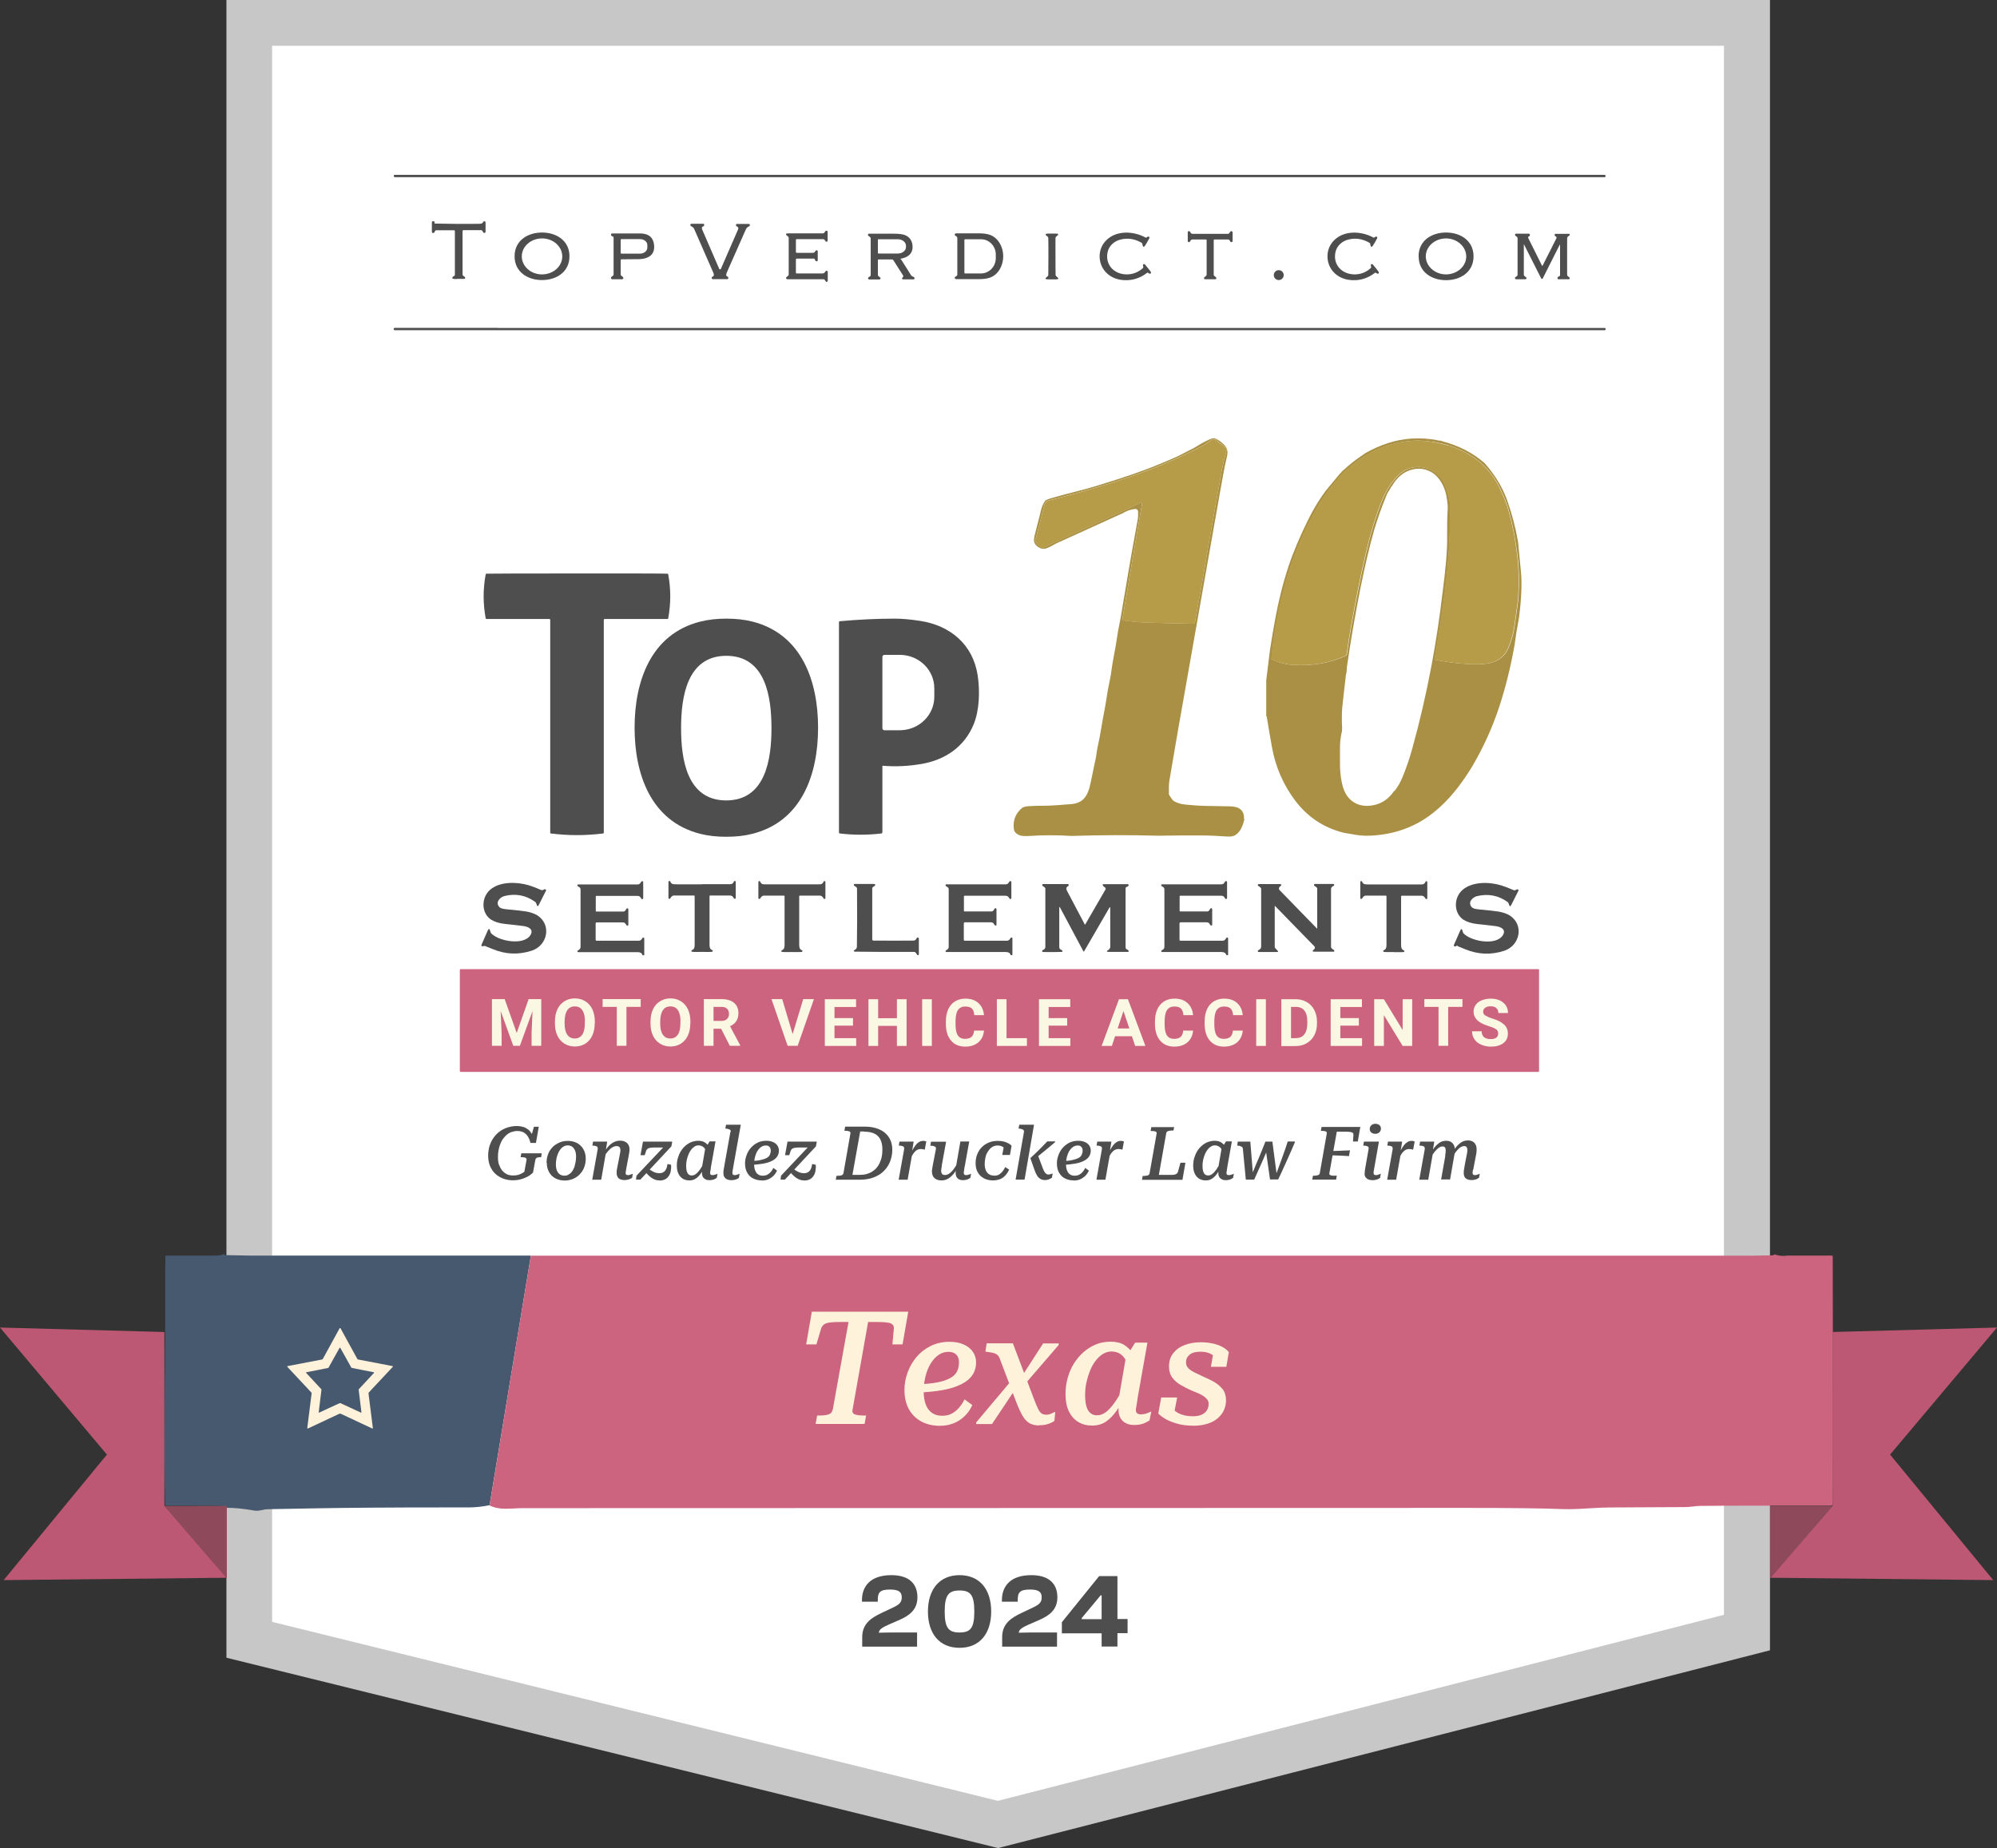 <?xml version="1.0" encoding="UTF-8"?>
<svg id="Group_120" xmlns="http://www.w3.org/2000/svg" width="169.24" height="156.66" version="1.1" viewBox="0 0 169.24 156.66">
  <rect x="0" y="0" width="169.24" height="156.66" fill="#333333" stroke="none"/>
  <!-- Generator: Adobe Illustrator 29.6.1, SVG Export Plug-In . SVG Version: 2.1.1 Build 9)  -->
  <polygon points="21.12 1.94 148.05 1.94 148.05 138.38 84.59 154.65 21.12 139 21.12 1.94" fill="#fff"/>
  <path d="M84.6,156.66l-.47-.12-64.94-16.02V0h130.81v139.89l-65.4,16.76ZM23.06,137.48l61.51,15.17,61.53-15.77V3.88H23.06v133.59Z" fill="#c7c7c7"/>
  <path d="M37.02,14.82h98.97s.08.04.08.08v.04s-.03.08-.07.08c0,0,0,0,0,0h-3.5s-94.4,0-94.4,0h-4.65s-.08-.04-.08-.08v-.05s.03-.07.07-.07h3.58Z" fill="#4f4e4e"/>
  <path d="M36.83,18.95c1.3.03,2.57.04,3.8.02.18,0,.28-.05.31-.14.01-.04.03-.06.07-.07.04-.01.08,0,.11.02.02.02.03.06.03.1,0,.32,0,.58,0,.77,0,.04-.02.07-.05.08-.03.02-.06.02-.1,0-.04-.01-.06-.05-.09-.1-.01-.03-.03-.06-.05-.08-.02-.03-.05-.04-.08-.04h-1.52s-.06.03-.06.06c0,.76,0,1.99,0,3.7,0,.06.05.12.16.18.03.02.05.05.06.08,0,.02,0,.03,0,.05-.01.04-.04.05-.08.06h-.58c-.14.03-.27.01-.39-.02-.03-.01-.05-.04-.04-.08,0,0,0,0,0,0,.03-.07.07-.11.13-.13.06-.02.09-.07.09-.13v-3.7s-.02-.06-.06-.06h-1.54s-.07.02-.08.06l-.04.09s-.04.06-.07.07c-.04.02-.07.02-.11,0-.03-.02-.05-.05-.05-.09v-.8c0-.05.04-.1.1-.1,0,0,0,0,.01,0,.13.01.16.08.1.2Z" fill="#4f4e4e"/>
  <path d="M61.05,22.83s.01,0,.02,0c0,0,0,0,.01-.01.49-1.13.98-2.25,1.46-3.35.06-.14.03-.23-.1-.28-.04-.01-.06-.04-.06-.07-.02-.09,0-.13.07-.14.34,0,.67,0,1.01,0,.04,0,.07.02.08.05.01.03.02.06,0,.08,0,.04-.03.06-.07.08-.12.05-.2.13-.25.23-.55,1.23-1.09,2.46-1.63,3.69-.08.19-.06.3.07.34.04.01.06.04.06.08.01.09-.02.13-.08.13-.21,0-.41,0-.62,0-.21,0-.41,0-.62,0-.06,0-.09-.04-.08-.13,0-.04.03-.07.06-.08.13-.04.15-.16.07-.34-.54-1.23-1.08-2.47-1.62-3.7-.04-.1-.13-.18-.25-.23-.03-.01-.06-.04-.07-.08,0-.03,0-.06,0-.08.02-.03.05-.05.08-.05.34,0,.68,0,1.01,0,.07,0,.09.05.07.14,0,.04-.03.06-.06.07-.13.04-.16.13-.1.28.48,1.1.96,2.22,1.45,3.35,0,0,0,.01.01.01,0,0,.01,0,.02,0Z" fill="#4f4e4e"/>
  <path d="M67.45,21.98v1.15s.02.05.05.05c1.41,0,2.13,0,2.16,0,.13.01.22-.04.29-.16.03-.06.07-.08.14-.06.04.01.06.04.06.08v.75s-.02.08-.06.1c-.04.02-.08,0-.1-.03-.02-.03-.05-.08-.1-.14-.02-.03-.06-.05-.1-.05-.78,0-1.79,0-3.03,0-.05,0-.09-.01-.11-.03-.02-.01-.03-.03-.03-.06,0-.04,0-.07.04-.1l.13-.1s.05-.06.05-.11v-3.13s-.02-.07-.05-.09c-.05-.03-.07-.05-.07-.05-.18-.15-.15-.22.08-.22h2.95s.07-.01.09-.04l.13-.16s.03-.03.06-.02h.05s.06.03.06.07v.77s-.02.06-.05.08c-.01,0-.02,0-.03.01-.04,0-.07,0-.09-.04l-.11-.14s-.05-.04-.08-.04h-2.28s-.05.02-.05.05v1.05s.02.06.06.06h1.41s.07-.01.1-.04c.06-.05.08-.14.14-.17.02,0,.04-.01.07,0,.05,0,.07.04.07.09v.77s-.02.07-.07.07c-.08,0-.14-.05-.18-.17-.01-.04-.04-.06-.08-.06h-1.45s-.07.02-.07.06Z" fill="#4f4e4e"/>
  <path d="M102.55,19.82c.51,0,1.02,0,1.53,0,.05,0,.11-.05.16-.15.02-.03.03-.05.05-.06.05-.03.09-.02.14.02.02.02.03.04.03.06v.74s-.02.08-.06.09c-.02.01-.05,0-.08,0-.03-.01-.05-.03-.06-.06-.02-.04-.05-.08-.07-.11-.03-.03-.06-.05-.11-.05h-1.17s-.05.02-.05.05v2.94s.01.07.04.09l.15.12s.04.05.03.08c0,.06-.03.09-.08.09-.05,0-.2,0-.44,0s-.38,0-.44,0c-.05,0-.08-.03-.08-.09,0-.03,0-.06.03-.08l.15-.12s.04-.05.04-.09v-2.94s-.02-.05-.05-.05h-1.17s-.08.02-.11.05c-.03.03-.05.07-.07.11-.01.03-.04.04-.06.06-.03.01-.05.01-.08,0-.04-.02-.06-.05-.06-.09v-.74s0-.04.02-.06c.04-.05.09-.05.14-.02.02.01.03.03.05.06.05.1.11.14.16.15.51,0,1.02,0,1.53,0Z" fill="#4f4e4e"/>
  <path d="M45.94,19.71c1.22,0,2.33.7,2.32,2.02,0,1.33-1.11,2.01-2.33,2.01-1.22,0-2.33-.7-2.32-2.02,0-1.33,1.11-2.01,2.33-2.01ZM47.65,21.74c0-.84-.76-1.53-1.71-1.53-.95,0-1.72.68-1.72,1.52h0c0,.84.76,1.53,1.71,1.53.95,0,1.72-.68,1.72-1.52h0Z" fill="#4f4e4e"/>
  <path d="M97.3,23.12s-.05-.02-.08,0c-.58.45-1.22.66-1.93.63-.61-.03-1.11-.23-1.5-.6-.76-.72-.83-2.01-.03-2.79.86-.85,2.3-.78,3.31-.23.03.02.07.02.1,0l.08-.06s.06-.03.1-.01c.02,0,.03.02.05.04.02.03.02.07,0,.1-.16.3-.28.51-.36.62-.1.15-.17.13-.21-.04l-.02-.12s-.02-.05-.05-.07c-.55-.33-1.13-.43-1.73-.3-.59.12-1.08.55-1.18,1.16-.17,1.05.6,1.8,1.63,1.81.53,0,.99-.18,1.38-.54.03-.03.04-.06.03-.09l-.03-.14s0-.07.04-.09c.05-.03.1-.02.15.04.23.27.39.47.48.61.03.04.02.1-.02.13-.01,0-.03.02-.05.02-.05,0-.1-.02-.15-.06Z" fill="#4f4e4e"/>
  <path d="M116.61,23.12s-.05-.02-.08,0c-.58.45-1.22.66-1.93.63-.61-.03-1.11-.23-1.5-.6-.76-.72-.83-2.01-.03-2.79.86-.85,2.3-.78,3.31-.23.03.02.07.02.1,0l.08-.06s.06-.03.1-.01c.02,0,.03.02.05.04.02.03.02.07,0,.1-.16.3-.28.51-.36.62-.1.15-.17.13-.21-.04l-.02-.12s-.02-.05-.05-.07c-.55-.33-1.13-.43-1.73-.3-.59.12-1.08.55-1.18,1.16-.17,1.05.6,1.8,1.63,1.81.53,0,.99-.18,1.38-.54.03-.03.04-.06.03-.09l-.03-.14s0-.07.04-.09c.05-.03.1-.02.15.04.23.27.39.47.48.61.03.04.02.1-.02.13-.01,0-.03.02-.05.02-.05,0-.1-.02-.15-.06Z" fill="#4f4e4e"/>
  <path d="M120.22,21.73c0-1.33,1.1-2.02,2.33-2.02,1.22,0,2.33.69,2.33,2.02,0,1.33-1.11,2.02-2.33,2.02-1.22,0-2.33-.69-2.32-2.02ZM124.26,21.75c0-.84-.76-1.53-1.7-1.54h0c-.95,0-1.72.67-1.73,1.51,0,.84.76,1.53,1.7,1.54.95,0,1.72-.67,1.73-1.51Z" fill="#4f4e4e"/>
  <path d="M52.6,22.06v1.22s.02.07.05.09c.07.04.12.09.16.14.03.05.02.11-.02.14-.02.01-.04.02-.06.02h-.86s-.06-.01-.07-.04c-.03-.04-.03-.08-.01-.12.06-.12.21-.08.21-.28,0-1.33,0-2.36,0-3.1,0-.03-.02-.06-.04-.07l-.11-.05s-.06-.04-.06-.08c-.01-.09.01-.14.07-.14,1.42,0,2.24,0,2.47,0,.67.03,1.03.35,1.1.96.12,1.01-.73,1.26-1.54,1.22-.08,0-.48,0-1.22.01-.04,0-.06.02-.06.07ZM52.6,20.33v1.13s.03.04.05.04h1.59c.34,0,.62-.23.62-.51v-.22c0-.28-.28-.5-.62-.5,0,0,0,0,0,0h-1.59s-.05.03-.05.05c0,0,0,0,0,0Z" fill="#4f4e4e"/>
  <path d="M76.37,22c.25.4.54.84.85,1.35.02.02.05.05.1.07.05.03.09.05.13.07.03.02.05.05.06.08,0,.03,0,.06-.03.08-.02.02-.05.03-.08.03-.18,0-.47,0-.87,0-.05,0-.08-.04-.08-.08,0-.02,0-.04.02-.05l.07-.09s.03-.06,0-.1l-.84-1.32s-.06-.05-.1-.05h-1.16s-.04.02-.04.04h0v1.28s.01.07.04.09l.16.13s.04.06.02.09c-.02.04-.06.07-.11.07-.29,0-.57,0-.84,0-.04,0-.07-.02-.09-.05-.02-.03-.02-.06,0-.1.01-.03.04-.06.07-.07.1-.03.14-.08.14-.19,0-.66,0-1.68,0-3.08,0-.03-.01-.06-.04-.09-.03-.03-.07-.06-.1-.08-.04-.02-.07-.05-.08-.07-.02-.04-.02-.07,0-.11.01-.02.04-.04.07-.04.7,0,1.4,0,2.09,0,.45,0,.76.04.94.11.36.13.58.4.65.79.11.67-.27,1.09-.94,1.21-.05,0-.07.04-.04.08ZM74.4,20.31v1.15s.01.03.03.03h1.66c.38,0,.69-.24.69-.55h0v-.11c0-.3-.31-.55-.69-.55h-1.66s-.03,0-.03.03Z" fill="#4f4e4e"/>
  <path d="M85.02,21.73c0,.76-.41,1.58-1.17,1.82-.23.07-.51.11-.83.11-.65,0-1.31,0-1.96,0-.05,0-.09-.01-.12-.04-.02-.02-.03-.05-.03-.08,0-.04.02-.07.05-.08.12-.07.17-.08.17-.22,0-.03,0-.53,0-1.52,0-.99,0-1.5,0-1.52,0-.13-.05-.15-.17-.22-.03-.02-.05-.05-.05-.08,0-.03,0-.06.02-.08.02-.02.06-.04.12-.04.65,0,1.31,0,1.96,0,.32,0,.6.04.83.11.76.24,1.18,1.06,1.18,1.82ZM81.73,20.32v2.81s.02.05.04.05h1.36c.69,0,1.25-.57,1.26-1.28v-.33c0-.71-.56-1.29-1.25-1.29h-1.36s-.05.02-.05.04Z" fill="#4f4e4e"/>
  <path d="M89.14,19.8c.15,0,.27,0,.35,0,.23,0,.25.08.06.22,0,0-.02.02-.06.06-.03.03-.04.06-.04.1,0,.33-.01.85,0,1.56,0,.71,0,1.23.01,1.56,0,.04.01.07.04.1.03.03.05.05.06.06.19.14.17.21-.06.22-.08,0-.2,0-.35,0-.15,0-.27,0-.35,0-.23,0-.25-.08-.06-.22,0,0,.02-.02.06-.06.03-.03.04-.06.04-.1,0-.33.01-.85.01-1.56,0-.71,0-1.23-.01-1.56,0-.04-.01-.07-.04-.1-.03-.03-.05-.05-.06-.06-.19-.14-.17-.21.06-.22.08,0,.2,0,.35,0Z" fill="#4f4e4e"/>
  <path d="M132.98,19.8s.06.07.05.11c0,.03-.03.06-.06.08-.05.02-.09.05-.12.09-.02.03-.04.06-.04.1,0,1,0,2,0,3,0,0,0,.03,0,.07,0,.11.04.18.14.22.07.03.09.08.07.15,0,.03-.04.05-.07.05h-.9s-.06-.03-.06-.06c0,0,0,0,0,0,0-.1.05-.16.13-.18.05-.01.09-.06.09-.11v-2.52c0-.08-.02-.08-.05-.01l-1.42,2.82s-.05.04-.08.03c0,0,0,0,0,0-.04-.02-.08-.08-.11-.16l-1.39-2.75s-.02-.02-.02,0v2.57s.02.07.04.09c.04.03.08.07.13.1.05.03.06.07.05.11,0,.04-.04.07-.09.07-.27,0-.53.01-.79,0-.05,0-.08-.03-.09-.08,0-.04,0-.07.03-.09l.14-.1s.05-.06.05-.1v-3.11s-.01-.07-.04-.1c-.03-.03-.07-.06-.11-.08-.03-.02-.06-.04-.06-.08,0-.03,0-.05,0-.07.02-.03.04-.05.08-.05h1.1s.06.02.07.06c.02.09-.02.15-.09.18-.05.02-.07.06-.05.11,0,0,0,0,0,.01l1.17,2.35s.03.02.04.01c0,0,.01,0,.01-.01l1.17-2.32c.03-.06.02-.11-.04-.14-.09-.06-.13-.12-.11-.18.01-.03.04-.06.08-.06h1.15Z" fill="#4f4e4e"/>
  <circle cx="108.37" cy="23.32" r=".42" fill="#4f4e4e"/>
  <path d="M42.18,27.8h86.38s7.43,0,7.43,0c.04,0,.08.03.08.08v.05s-.02.06-.05.06c0,0,0,0,0,0h-3.76s-96.26,0-96.26,0h-2.56s-.08-.04-.08-.09c0-.01,0-.02,0-.03v-.03s.05-.05.08-.05h8.74Z" fill="#4f4e4e"/>
  <path d="M105.46,69.39c-.09.49-.31,1.12-.77,1.4-.15.09-.37.14-.67.12-.74-.04-1.35-.09-2.05-.09-1.28-.01-2.57,0-3.85.02-2.44-.07-4.88-.06-7.31.02-1.19-.08-2.37-.08-3.56,0-.43.03-.72,0-.88-.07-.28-.13-.43-.31-.45-.53-.09-.74.16-1.34.74-1.81.03,0,.06-.02.07-.03.14-.03.26-.08.41-.08.51-.03.95-.05,1.33-.04.27,0,.66-.01,1.16-.05.24-.02.63-.05,1.15-.09.49-.04.85-.2,1.1-.49.23-.26.4-.64.51-1.15.1-.43.2-.94.32-1.54.05-.25.15-.61.19-.92.05-.32.08-.56.11-.69.13-.59.24-1.16.33-1.71.06-.39.13-.77.2-1.13.09-.47.16-.85.2-1.12.09-.63.19-1.19.3-1.68.08-.37.14-.76.19-1.16.03-.23.1-.62.2-1.15.1-.52.18-.99.24-1.42.05-.33.11-.67.18-1.02.07-.32.13-.66.19-1.02.14-.84.22-1.35.26-1.54.09-.54.21-1.21.34-2.01.09-.57.35-2.03.78-4.39.04-.22.03-.44.03-.66,0-.12-.11-.22-.23-.22,0,0-.01,0-.02,0-.37.04-.72.16-1.05.36l-5.65,2.57c-.26.15-.52.29-.8.4-.18.07-.35.07-.52,0-.29-.12-.47-.3-.54-.55-.04-.13-.01-.36.08-.69.18-.7.36-1.39.53-2.09.08-.27.19-.51.34-.71.18-.1.33-.16.45-.19.61-.17,1.33-.37,2.17-.58.67-.17,1.26-.33,1.77-.49.6-.19,1.19-.37,1.75-.55,1.62-.51,3.29-1.14,4.98-1.9.19-.09.42-.2.68-.34.22-.12.45-.23.67-.34.19-.11.39-.22.58-.34.41-.25.77-.42,1.07-.53.14-.05.31-.01.5.11.21.13.4.28.57.46.23.24.3.56.2.96-.03.11-.08.35-.16.71-.05.21-.19.99-.43,2.33-2.25,12.75-3.44,19.49-3.57,20.23-.24,1.38-.48,2.77-.71,4.15-.03.19-.05.39-.05.59,0,.34,0,.54,0,.58,0,.04.01.08.03.11.19.29.31.46.37.49.28.17.6.27.98.31.64.06,1.15.1,1.52.11.11,0,.85.02,2.22.04.38,0,.66.07.84.18.29.18.43.47.4.88ZM96.78,42.58s.02,0,.02,0c0,0,0,0,0,.01l-1.69,9.94s.01.05.04.05c0,0,0,0,0,0,.64.1,1.29.16,1.95.19.25.01,1.62.05,4.1.1.04,0,.06-.02.06-.05.11-.68.25-1.47.42-2.36.07-.36.13-.71.19-1.04.18-1.01.34-1.97.48-2.86.05-.3.44-2.49,1.17-6.58.08-.43.21-1,.4-1.72.05-.17,0-.3-.12-.4-.32-.24-.56-.43-.72-.55-.12-.1-.29-.11-.42-.02-.02.01-.14.1-.38.26-.14.1-.27.18-.39.24-1.81.94-3.64,1.73-5.48,2.39-2.16.77-4.66,1.51-7.5,2.23-.23.06-.37.21-.42.45-.09.38-.3,1.21-.63,2.48-.04.15-.08.28-.13.39-.01.03-.02.07,0,.1.06.15.13.26.21.33.07.06.2.15.37.26.03.02.07.02.1,0l8.37-3.85Z" fill="#a99044"/>
  <path d="M113.52,40.19,112.37,41.62l1.15-1.43c.1-.09.15-.15.24-.26l.13-.11c.5-.47,1.05-.89,1.64-1.28l.13-.1c.65-.38,1.32-.67,1.99-.89,1.32-.42,2.68-.5,4.09-.25.05.02.1.03.16.04.07.01.14.02.22.01,0,0,0,0,0,0,0,0,0,0,0,0,0,.01,0,.02.02.03,1.43.36,2.66.99,3.68,1.88.88,1,1.51,2.04,1.9,3.13.41,1.15.72,2.33.93,3.54.08.82.16,1.65.24,2.48.1,1,.05,2.29-.15,3.88-.02.15-.06.38-.12.69-.04.21-.08.44-.12.69-.09.65-.14.99-.15,1.04-.33,1.83-.75,3.54-1.27,5.13-.58,1.78-1.36,3.51-2.34,5.17-.36.59-.74,1.15-1.16,1.7-.92,1.21-2.1,2.34-3.4,3.04-1.05.57-2.19.91-3.42,1.04-.72.08-1.36.07-1.9-.03-.22-.04-.39-.07-.51-.09-.27-.04-.44-.07-.51-.09-1.67-.42-3.03-1.33-4.09-2.73-1-1.34-1.66-2.85-1.96-4.54-.21-1.15-.35-2.02-.44-2.6-.01,0-.03.01-.04.02v-3.07s.32-2.59.32-2.59c.13-.83.27-1.66.42-2.49.29-1.6.67-3.12,1.14-4.55.41-1.24.97-2.56,1.67-3.97.38-.76.76-1.41,1.14-1.96,0,0,0,0,0-.01,0,0,0,0,0,0l.36-.5ZM121.31,37.44c-.53-.08-1.05-.11-1.54-.08-1.74.11-3.33.7-4.78,1.77-.51.38-.9.71-1.17.99-.96,1-1.8,2.16-2.5,3.46-1.09,2-1.92,4.11-2.5,6.32-.52,1.99-.87,3.97-1.06,5.94,0,.03,0,.05.03.06.59.27,1.18.43,1.78.46,1.64.11,3.15-.15,4.52-.79.03-.01.04-.03.05-.06.14-1,.3-1.96.46-2.86.52-2.84,1-5.12,1.44-6.83.21-.81.45-1.6.72-2.38.41-1.18.82-2.16,1.62-3.02.53-.57,1.16-.85,1.89-.83.45.01.87.14,1.25.39.42.28.72.62.9,1.03.31.71.47,1.35.48,1.93.02,2.31-.12,4.62-.4,6.93-.24,1.89-.54,3.88-.91,5.98,0,.04,0,.06.05.07,1.24.26,2.43.39,3.58.39,1.08,0,2.13-.26,2.6-1.34.27-.63.45-1.23.53-1.81.1-.73.17-1.18.19-1.34.09-.58.14-1.03.16-1.34.07-1.19.04-2.34-.1-3.46-.17-1.33-.4-2.54-.7-3.64-.16-.6-.42-1.26-.77-2-.59-1.24-1.49-2.21-2.69-2.9-.52-.3-1.06-.54-1.61-.71-.44-.14-.94-.25-1.49-.34ZM118.17,67.07c.28-.36.51-.75.68-1.17.33-.8.61-1.62.84-2.46.64-2.31,1.18-4.64,1.62-7,.38-2.02.69-4.06.93-6.11.27-2.04.41-3.6.4-4.68,0-1.07,0-1.77.03-2.11.02-.36.03-.61.01-.77-.02-.23-.06-.48-.11-.77-.15-.79-.61-1.63-1.32-2.01-.63-.33-1.29-.35-1.99-.04-.52.23-.96.66-1.31,1.28,0,0,0,0,0,0l-.02-.02s0,0,0,0c0,0,0,0,0,0-.08.17-.15.29-.21.37-.08.12-.15.24-.2.36-.45,1.1-.8,2.09-1.06,2.98-.39,1.36-.77,2.98-1.15,4.85-.46,2.31-.85,4.58-1.17,6.81-.01.1,0,.25-.02.38-.04.17-.06.26-.06.27-.18,1.59-.29,2.51-.31,2.77-.04.48-.04,1.05-.01,1.7,0,.15,0,.28-.04.41-.09.38-.14.79-.14,1.24,0,.85,0,1.32,0,1.4,0,.43.03.8.07,1.1.07.45.15.81.25,1.07.21.55.55.94,1,1.17.41.21.89.27,1.43.18.77-.13,1.38-.54,1.84-1.23Z" fill="#a99044"/>
  <path d="M96.78,42.58l-8.37,3.85s-.07.01-.1,0c-.18-.11-.3-.2-.37-.26-.08-.07-.15-.18-.21-.33-.01-.03-.01-.07,0-.1.05-.11.09-.24.13-.39.33-1.28.53-2.1.63-2.48.06-.24.2-.39.42-.45,2.84-.72,5.34-1.46,7.5-2.23,1.84-.65,3.67-1.45,5.48-2.39.12-.06.25-.14.39-.24.23-.16.36-.25.38-.26.13-.09.3-.08.42.02.15.13.39.31.72.55.13.1.17.23.12.4-.19.72-.33,1.29-.4,1.72-.73,4.09-1.12,6.28-1.17,6.58-.14.89-.31,1.85-.48,2.86-.06.33-.12.68-.19,1.04-.17.89-.31,1.68-.42,2.36,0,.04-.03.05-.06.05-2.48-.06-3.84-.09-4.1-.1-.66-.03-1.31-.09-1.95-.19-.02,0-.04-.03-.04-.05,0,0,0,0,0,0l1.69-9.94s0-.02-.01-.02c0,0,0,0-.01,0Z" fill="#b69b49"/>
  <path d="M122.8,37.77c.55.17,1.08.41,1.61.71,1.2.69,2.1,1.66,2.69,2.9.35.74.61,1.41.77,2,.3,1.09.54,2.31.7,3.64.14,1.12.17,2.27.1,3.46-.02.31-.07.75-.16,1.34-.02.16-.09.61-.19,1.34-.08.58-.26,1.18-.53,1.81-.46,1.08-1.52,1.34-2.6,1.34-1.15,0-2.34-.13-3.58-.39-.04,0-.05-.03-.05-.07.37-2.1.67-4.1.91-5.98.29-2.31.42-4.63.4-6.93,0-.58-.16-1.23-.48-1.93-.18-.41-.48-.75-.9-1.03-.38-.25-.79-.38-1.25-.39-.73-.02-1.36.26-1.89.83-.79.86-1.21,1.84-1.62,3.02-.27.78-.51,1.58-.72,2.38-.44,1.71-.93,3.98-1.44,6.83-.16.91-.32,1.86-.46,2.86,0,.03-.02.05-.05.06-1.37.64-2.88.9-4.52.79-.59-.04-1.19-.19-1.78-.46-.03-.01-.04-.03-.03-.06.18-1.97.54-3.95,1.06-5.94.58-2.21,1.41-4.32,2.5-6.32.71-1.3,1.54-2.46,2.5-3.46.28-.29.67-.62,1.17-.99,1.45-1.07,3.04-1.66,4.78-1.77.49-.03,1.01,0,1.54.08.55.09,1.05.2,1.49.34Z" fill="#b69b49"/>
  <path d="M48.88,48.61c4.71,0,7.27,0,7.68.02.04,0,.06.02.07.06.23,1.23.23,2.47,0,3.72,0,.04-.03.06-.07.06h-5.33s-.06.03-.06.06v18.06s-.02.06-.05.06c-.74.09-1.48.14-2.22.14-.74,0-1.49-.05-2.22-.14-.03,0-.05-.03-.05-.06v-18.06s-.03-.06-.07-.06h-5.33s-.07-.02-.07-.06c-.23-1.25-.23-2.48,0-3.72,0-.04.03-.06.07-.06.41-.01,2.97-.02,7.68-.02Z" fill="#4f4e4e"/>
  <path d="M61.56,52.44c.81,0,1.54.08,2.21.25,4.21,1.07,5.56,5.09,5.56,9s-1.36,7.93-5.57,8.99c-.67.17-1.4.25-2.21.25-.81,0-1.54-.08-2.21-.25-4.21-1.07-5.56-5.09-5.56-9,0-3.91,1.36-7.93,5.57-8.99.67-.17,1.4-.25,2.21-.25ZM57.72,61.71c0,2.59.46,6.13,3.82,6.14,3.36,0,3.84-3.54,3.84-6.12,0-2.59-.46-6.13-3.82-6.14-3.36,0-3.84,3.54-3.84,6.12Z" fill="#4f4e4e"/>
  <path d="M74.78,64.96v5.6s-.03.08-.08.09c-1.18.14-2.36.14-3.53,0-.04,0-.07-.04-.07-.08v-17.85s.02-.05.05-.06c1.56-.14,3.13-.22,4.7-.22.57,0,1.28.06,2.13.19,2.56.39,4.49,2.01,4.88,4.65.19,1.3.15,2.92-.35,4.13-.78,1.9-2.42,3.01-4.43,3.35-1.11.19-2.2.24-3.26.15-.03,0-.05.02-.05.04,0,0,0,0,0,0ZM74.78,55.68v6.05c0,.09.08.17.17.17h1.3c1.62,0,2.93-1.27,2.93-2.84h0v-.71c0-1.57-1.31-2.84-2.93-2.84h-1.3c-.09,0-.17.08-.17.17h0Z" fill="#4f4e4e"/>
  <g>
    <path d="M50.54,78.19s-.06.03-.06.07v1.42s.02.06.06.06c.49,0,1.68,0,3.59,0,.18,0,.23-.1.31-.22.03-.05.07-.06.11-.04.03.01.05.04.05.08v1.37s-.02.06-.06.05h-.06s-.03-.03-.04-.04c-.05-.15-.18-.23-.39-.23-1.74,0-3.41,0-5.01,0-.04,0-.07,0-.08-.02-.02-.01-.03-.03-.03-.05,0-.03.01-.06.04-.07.16-.08.23-.17.23-.29,0-1.39,0-3.01,0-4.85,0-.14-.04-.2-.16-.26-.05-.02-.08-.05-.09-.07-.02-.03-.02-.05-.02-.07,0-.04.03-.06.07-.06,2.2,0,3.87,0,5.02,0,.17,0,.22-.06.3-.2.02-.04.05-.06.07-.07.02,0,.04,0,.06,0,.04.01.06.04.06.08v1.36s-.02.07-.07.08c-.04,0-.07-.01-.1-.06-.08-.13-.12-.21-.3-.22-1.74,0-2.91,0-3.5,0-.04,0-.05.02-.05.05v1.24s.02.04.04.04h2.32s.07-.01.1-.04c.03-.02.07-.07.11-.15.02-.04.05-.07.07-.08.03-.01.05-.01.07,0,.03.02.05.04.05.08v1.32s-.01.04-.03.05c-.05.03-.09.02-.13-.03-.08-.11-.11-.23-.32-.23-1.4,0-2.14,0-2.22,0Z" fill="#4f4e4e"/>
    <path d="M59.51,74.95c.71,0,1.42,0,2.13,0,.29,0,.43.04.55-.21.03-.06.06-.08.11-.06.03.01.05.03.05.07,0,.45,0,.9,0,1.34,0,.05,0,.07-.03.09-.02.01-.03.02-.05.01-.03,0-.06-.02-.08-.05-.08-.15-.18-.23-.3-.23-.46,0-1.03,0-1.71,0-.03,0-.05.02-.05.05h0c0,1.4,0,2.78,0,4.16,0,.22.07.36.22.41.03.01.05.03.05.06,0,.03,0,.05-.01.07-.05.05-.47.03-.89.03s-.84.02-.89-.03c-.02-.01-.02-.04-.01-.07,0-.03.03-.05.05-.06.15-.05.22-.19.22-.41,0-1.38,0-2.77,0-4.16,0-.03-.02-.05-.05-.05-.68,0-1.24,0-1.71,0-.12,0-.21.08-.3.23-.02.03-.04.05-.08.05-.02,0-.04,0-.05-.01-.02-.01-.03-.04-.03-.09,0-.45,0-.89,0-1.34,0-.04.02-.06.05-.07.05-.01.09,0,.11.06.12.25.27.21.55.22.71,0,1.42,0,2.13,0Z" fill="#4f4e4e"/>
    <path d="M67.12,80.7c-.42,0-.84.02-.89-.03-.02-.01-.02-.04-.01-.07,0-.03.03-.05.05-.06.15-.05.22-.19.22-.41,0-1.38,0-2.77,0-4.16,0-.03-.02-.05-.05-.05h0c-.68,0-1.24,0-1.71,0-.12,0-.21.08-.3.23-.02.03-.04.05-.08.05-.02,0-.04,0-.05-.01-.02-.01-.03-.04-.03-.09,0-.45,0-.89,0-1.34,0-.04.02-.06.05-.07.05-.01.09,0,.11.06.12.25.27.21.55.21.71,0,1.42,0,2.13,0,.71,0,1.42,0,2.13,0,.29,0,.43.04.55-.21.03-.06.06-.08.11-.06.03.01.05.03.05.07,0,.45,0,.9,0,1.34,0,.05,0,.07-.03.09-.02.01-.03.02-.05.01-.03,0-.06-.02-.08-.05-.08-.15-.18-.23-.3-.23-.46,0-1.03,0-1.71,0-.03,0-.05.02-.05.05,0,1.4,0,2.78,0,4.16,0,.22.07.36.22.41.03.01.05.03.05.06,0,.03,0,.05-.01.07-.05.05-.47.03-.89.03Z" fill="#4f4e4e"/>
    <path d="M81.68,78.26v1.42s.02.06.06.06c.49,0,1.68,0,3.59,0,.18,0,.23-.1.31-.22.03-.05.07-.06.11-.05.03.01.05.04.05.08v1.37s-.02.06-.06.05h-.06s-.03-.03-.04-.04c-.05-.15-.18-.23-.39-.23-1.74,0-3.41,0-5.01,0-.04,0-.07,0-.08-.02-.02-.01-.03-.03-.03-.05,0-.03.01-.06.04-.07.16-.08.23-.17.23-.29,0-1.39,0-3.01,0-4.85,0-.14-.04-.2-.16-.26-.05-.02-.08-.05-.09-.07-.02-.03-.02-.05-.02-.07,0-.04.03-.06.07-.06,2.2,0,3.87,0,5.02,0,.17,0,.22-.06.3-.2.02-.04.05-.06.07-.07.02,0,.04,0,.06,0,.04.01.06.04.06.08v1.36s-.02.07-.07.08c-.04,0-.07-.01-.1-.06-.08-.13-.12-.21-.3-.22-1.74,0-2.91,0-3.5,0-.04,0-.05.02-.05.05v1.24s.02.04.04.04h2.32s.07-.01.1-.04c.03-.02.07-.07.11-.15.02-.04.05-.07.07-.08.03-.01.05-.01.07,0,.03.02.05.04.05.08v1.32s0,.04-.03.05c-.05.03-.09.02-.13-.03-.08-.11-.11-.23-.32-.23-1.4,0-2.14,0-2.22,0-.04,0-.06.03-.06.07Z" fill="#4f4e4e"/>
    <path d="M100.02,78.19s-.06.03-.06.07v1.42s.02.06.06.06c.49,0,1.68,0,3.59,0,.18,0,.23-.1.31-.22.03-.05.07-.06.11-.05.03.01.05.04.05.08v1.37s-.02.06-.06.05h-.06s-.03-.03-.04-.04c-.05-.15-.18-.23-.39-.23-1.74,0-3.41,0-5.01,0-.04,0-.07,0-.08-.02-.02-.01-.03-.03-.03-.05,0-.03.01-.06.04-.07.16-.08.23-.17.23-.29,0-1.39,0-3.01,0-4.85,0-.14-.04-.2-.16-.26-.05-.02-.08-.05-.09-.07-.02-.03-.02-.05-.02-.07,0-.04.03-.06.07-.06,2.2,0,3.87,0,5.02,0,.17,0,.22-.06.3-.2.02-.04.05-.06.07-.07.02,0,.04,0,.06,0,.04.01.06.04.06.08v1.36s-.02.07-.07.08c-.04,0-.07-.01-.1-.06-.08-.13-.12-.21-.3-.22-1.74,0-2.91,0-3.5,0-.04,0-.05.02-.05.05v1.24s.02.04.04.04h2.32s.07-.01.1-.04c.03-.02.07-.07.11-.15.02-.04.05-.07.07-.08.03-.01.05-.01.07,0,.03.02.05.04.05.08v1.32s0,.04-.03.05c-.05.03-.09.02-.13-.03-.08-.11-.11-.23-.32-.23-1.4,0-2.14,0-2.22,0Z" fill="#4f4e4e"/>
    <path d="M118.13,80.7c-.42,0-.84.02-.89-.03-.02-.01-.02-.04-.01-.07,0-.03.03-.05.05-.06.15-.05.22-.19.22-.41,0-1.38,0-2.77,0-4.16,0-.03-.02-.05-.05-.05-.68,0-1.24,0-1.71,0-.12,0-.21.08-.3.23-.02.03-.04.05-.08.05-.02,0-.04,0-.05-.01-.02-.01-.03-.04-.03-.09,0-.45,0-.89,0-1.34,0-.04.02-.06.05-.07.05-.01.09,0,.11.06.12.25.27.21.55.22.71,0,1.42,0,2.13,0,.71,0,1.42,0,2.13,0,.29,0,.43.04.55-.21.03-.06.06-.08.11-.06.03.01.05.03.05.07,0,.45,0,.9,0,1.34,0,.05,0,.07-.03.09-.02.01-.03.02-.05.01-.03,0-.06-.02-.08-.05-.08-.15-.18-.23-.3-.23-.46,0-1.03,0-1.71,0-.03,0-.05.02-.05.05h0c0,1.39,0,2.78,0,4.16,0,.22.07.36.22.41.03.01.05.03.05.06,0,.03,0,.05-.01.07-.05.05-.47.03-.89.03Z" fill="#4f4e4e"/>
    <path d="M41.02,80.17s-.08.05-.12.05c-.05,0-.09-.02-.1-.07,0-.02,0-.03,0-.05l.53-1.21c.09-.2.16-.19.21.02.02.06.03.15.09.21.65.67,2.75,1.05,3.32.15.3-.48-.14-.71-.58-.77-.36-.05-.88-.11-1.56-.18-.48-.05-.87-.17-1.17-.35-.88-.56-.87-1.9-.09-2.56.84-.71,2.27-.66,3.26-.37.23.07.58.2,1.05.4.17.07.21-.08.34-.06.02,0,.04.01.06.03.03.03.03.06.01.09l-.59,1.17c-.09.19-.16.18-.21-.02,0-.02-.02-.06-.05-.12-.02-.04-.05-.07-.08-.09-.77-.55-1.63-.72-2.57-.49-.4.09-.84.56-.43.96.09.09.29.14.61.17.86.08,1.4.14,1.62.18.32.05.75.18,1.01.36,1.18.81.81,2.52-.5,2.96-1.12.37-2.23.33-3.33-.13-.38-.16-.59-.24-.62-.25-.05-.02-.1-.02-.11,0Z" fill="#4f4e4e"/>
    <path d="M123.54,80.18c-.05-.02-.1-.02-.11,0-.04.03-.08.05-.12.05-.05,0-.09-.02-.1-.07,0-.02,0-.03,0-.05l.53-1.21c.09-.2.16-.19.21.02.02.06.03.15.09.21.65.67,2.75,1.05,3.32.15.3-.48-.14-.71-.58-.77-.36-.05-.88-.11-1.56-.18-.48-.05-.87-.17-1.17-.35-.88-.56-.87-1.9-.09-2.56.84-.71,2.27-.67,3.26-.37.23.07.58.2,1.05.4.17.07.21-.08.34-.06.02,0,.04.01.06.03.03.03.03.06.01.09l-.59,1.17c-.09.19-.16.18-.21-.02,0-.02-.02-.06-.05-.12-.02-.04-.05-.07-.08-.09-.77-.55-1.63-.71-2.57-.49-.4.09-.84.56-.43.96.09.09.29.14.61.17.86.08,1.4.14,1.62.18.32.05.75.18,1.01.36,1.18.81.81,2.52-.5,2.96-1.12.37-2.22.33-3.33-.13-.38-.16-.59-.24-.62-.25Z" fill="#4f4e4e"/>
    <path d="M73.96,79.73c1.34.01,2.49.01,3.44,0,.16,0,.22-.07.3-.22,0-.01.02-.03.03-.03.03-.02.06-.02.09,0,.03.02.05.04.05.08v1.35s0,0,0,0c-.02.05-.06.07-.09.06-.02,0-.04-.02-.05-.04l-.14-.19s-.06-.05-.1-.05c-2.33,0-3.98,0-4.95-.02-.06,0-.09,0-.09,0-.13-.03-.13-.09,0-.16.1-.06.16-.12.17-.26.02-1.46.03-3.11.01-4.94,0-.03-.01-.06-.04-.09-.04-.04-.09-.08-.15-.11-.06-.03-.09-.07-.08-.12,0-.04.03-.06.07-.06h1.66s.07.02.08.06c0,.02,0,.05-.01.07-.01.02-.03.04-.06.05-.05.02-.1.06-.14.1-.03.03-.04.06-.04.1v4.33s.02.07.07.07Z" fill="#4f4e4e"/>
    <path d="M94.07,76.92s-.01-.05-.04,0l-2.16,3.73s-.03.02-.04.01c0,0,0,0-.01-.01l-1.98-3.71c-.05-.09-.08-.09-.07.02,0,1.06,0,2.16,0,3.31,0,.16.08.21.2.26.06.03.09.09.06.14,0,0,0,0,0,0,0,.01-.03.02-.06.02-.26.01-.78.02-1.56.01-.04,0-.08-.02-.09-.06,0-.01,0-.02,0-.04,0-.03.02-.05.05-.06.15-.06.22-.15.22-.28,0-2.25,0-3.89,0-4.93,0-.03-.01-.06-.03-.08-.05-.06-.11-.1-.17-.13-.03-.02-.05-.04-.06-.08,0-.02,0-.03,0-.04,0-.04.03-.06.07-.06h2.1s.07.02.07.06c0,.02,0,.05-.01.07,0,.02-.03.03-.05.05-.15.08-.18.21-.09.38.6,1.14,1.11,2.1,1.52,2.88,0,0,.01,0,.02,0,0,0,0,0,0,0l1.72-2.97c.04-.06.02-.15-.04-.19-.12-.08-.19-.15-.19-.21,0-.04.02-.06.06-.06h2.07s.07.03.07.07c0,0,0,.02,0,.02-.03.07-.08.12-.14.13-.07,0-.12.07-.12.14,0,1.76,0,3.42,0,4.97,0,.09.02.14.05.16.04.03.09.06.15.09.05.03.07.07.06.12,0,.02-.03.04-.05.04h-1.58c-.28,0-.29-.06-.05-.19,0,0,.04-.04.09-.12.02-.03.03-.06.03-.09v-3.37Z" fill="#4f4e4e"/>
    <path d="M108.03,76.85v3.43s.01.06.04.09l.19.2c.09.09.07.13-.06.13-.47,0-.98,0-1.5,0-.04,0-.07,0-.09-.03-.02-.02-.02-.05,0-.09,0-.02.02-.04.04-.04.09-.05.15-.09.18-.13.03-.03.05-.1.05-.19,0-1.46,0-3.08,0-4.87,0-.08-.08-.16-.24-.25-.03-.01-.04-.04-.04-.07,0-.01,0-.02,0-.03,0-.04.03-.06.07-.06h1.75c.2,0,.22.07.07.2l-.04.03c-.08.07-.09.19-.02.27,0,0,0,0,0,0l3.18,3.27s.01,0,.02,0c0,0,0,0,0-.01v-3.38s-.01-.06-.03-.08c-.05-.05-.11-.09-.18-.13-.04-.02-.06-.04-.06-.08v-.04s.02-.06.06-.06h1.58s.07.02.07.06c0,.01,0,.02,0,.03,0,.04-.02.06-.05.07-.14.05-.22.15-.22.28,0,1.61,0,3.24,0,4.9,0,.08.07.16.22.24.01,0,.02.01.03.03.04.06.04.1,0,.13,0,0-.02,0-.03,0h-1.65c-.14,0-.17-.05-.06-.15l.08-.08c.06-.06.06-.16,0-.22l-3.33-3.42s-.02,0-.03,0c0,0,0,.01,0,.02Z" fill="#4f4e4e"/>
  </g>
  <path d="M130.44,90.8s-.03.06-.06.06H39.03s-.06-.03-.06-.06v-8.59s.03-.06.06-.06h91.34s.06.03.06.06h0v8.59Z" fill="#cc637f"/>
  <path d="M18.98,106.07c-.02.11,0,.2.03.27.02.03.05.05.08.05l1.98.04h2.45s.52,0,.52,0h5.33s5.77,0,5.77,0h9.85s-3.5,21.16-3.5,21.16c-.63.13-1.24.19-1.83.19-.7,0-1.39,0-2.09,0-4.62,0-8.14.03-10.55.07-2.3.04-3.74.07-4.33.08-.12,0-.32.03-.58.09-.21.05-.41.05-.6.02-.89-.16-1.69-.24-2.41-.23-.18-.1-.4-.15-.67-.16-1.43-.02-2.91-.03-4.44-.03-.04-2.23-.06-3.73-.06-4.48,0-1.5.02-4.86.07-10.06v-5.5s.02-1.1.02-1.1c0-.03.02-.05.05-.05h4.13c.3,0,.54-.03.72-.1.07-.03.09-.12.07-.27Z" fill="#47596f"/>
  <path d="M151.37,106.43h3.89s.05.03.06.07v.75s.01,4.93.01,4.93v.91c.02,5.85.02,10.64-.01,14.37,0,.13-.07.18-.2.17h-4.62c-3.31,0-5.46,0-6.47.02-.11,0-.32.02-.64.06-.22.03-.44.04-.64.04-1.1,0-3.04.01-5.81.03-.85,0-1.58.03-2.22.07-.98.07-1.74.09-2.29.07-1.78-.07-4.48-.1-8.08-.1-2.92,0-28.77.01-77.57.02-.46,0-1.28,0-2.46,0-.47,0-.99.05-1.49.05-.51,0-.96-.09-1.34-.28l3.5-21.17h89.74s6.86,0,6.86,0h3.76s.47,0,.47,0h2.7c.56-.01,1.13-.02,1.69-.03.05,0,.12-.03.19-.08.29.11.62.15.98.12Z" fill="#cc637f"/>
  <path d="M28.82,112.58s.03,0,.03,0c.48.87.96,1.74,1.43,2.61,0,0,.01.01.03.03.02.02.03.02.04.02.97.19,1.95.37,2.92.56,0,0,.01.01.02.03s0,.03,0,.03c-.68.72-1.36,1.45-2.03,2.17,0,0,0,.02-.02.04,0,.02-.01.04-.01.04.12.98.25,1.97.37,2.95,0,0,0,.02-.02.03-.01.01-.02.01-.03,0-.9-.42-1.79-.84-2.69-1.26,0,0-.02,0-.04,0s-.04,0-.04,0c-.9.42-1.79.84-2.69,1.26,0,0-.02,0-.03,0-.01-.01-.02-.02-.02-.03.12-.98.25-1.97.37-2.95,0,0,0-.02-.01-.04,0-.02-.01-.04-.02-.04-.68-.72-1.36-1.45-2.03-2.17,0,0,0-.02,0-.03s.01-.03.02-.03c.97-.19,1.95-.37,2.92-.56,0,0,.02,0,.04-.02.02-.01.03-.02.03-.03.48-.87.96-1.74,1.43-2.61,0,0,.01,0,.03,0ZM27.85,115.94s-.02.01-.02.01c-.62.13-1.25.25-1.87.37,0,0-.02,0-.02.02,0,.01,0,.02,0,.03.43.46.87.93,1.3,1.4,0,0,0,.01,0,.02,0,.01,0,.02,0,.03-.07.63-.15,1.26-.23,1.89,0,0,0,.02.02.03.01,0,.02.01.03,0,.58-.27,1.15-.54,1.73-.8,0,0,.01,0,.03,0s.02,0,.03,0c.58.27,1.15.53,1.73.8,0,0,.02,0,.03,0,.01,0,.02-.02.02-.03-.08-.63-.16-1.26-.23-1.89,0,0,0-.01,0-.03,0-.01,0-.02,0-.02.43-.47.86-.93,1.3-1.4,0,0,0-.02,0-.03,0-.01-.01-.02-.02-.02-.62-.12-1.25-.24-1.87-.37,0,0-.01,0-.02-.01-.01,0-.02-.01-.02-.02-.31-.55-.62-1.11-.93-1.67,0,0-.01-.01-.03-.01s-.02,0-.03.01c-.31.56-.62,1.11-.93,1.67,0,0,0,0-.02.02Z" fill="#fff2db"/>
  <polygon points=".31 133.94 9.06 123.3 0 112.53 13.93 112.91 13.93 127.63 19.22 133.74 .31 133.94" fill="#bc5873"/>
  <polygon points="168.92 133.94 160.18 123.3 169.24 112.53 155.31 112.91 155.31 127.63 150.02 133.74 168.92 133.94" fill="#bc5873"/>
  <polygon points="13.93 127.65 19.22 127.65 19.22 133.79 13.93 127.65" fill="#8e4a5a"/>
  <polygon points="155.31 127.65 150.02 127.65 150.02 133.79 155.31 127.65" fill="#8e4a5a"/>
  <g>
    <path d="M70.57,119.52l1.34-7.46h-.7c-.36,0-.65.01-.87.04-.22.03-.39.08-.51.17-.12.09-.2.21-.25.37l-.39,1.32h-.87l.48-2.77h8.17l-.48,2.77h-.86l.12-1.32c.02-.16-.02-.29-.12-.37-.1-.09-.26-.15-.48-.17-.22-.03-.52-.04-.88-.04h-.7l-1.32,7.45c-.04.2.04.33.22.39.18.06.42.09.72.09h.21l-.13.71h-4.15l.13-.71h.21c.29,0,.54-.03.74-.09.2-.06.32-.19.35-.37Z" fill="#fff2db"/>
    <path d="M79.65,120.86c-.59,0-1.11-.12-1.56-.36s-.81-.59-1.06-1.04c-.25-.45-.38-1-.38-1.65,0-.5.09-.99.27-1.48.18-.49.43-.92.76-1.31.33-.39.73-.7,1.2-.93.47-.23,1-.35,1.59-.35.47,0,.88.08,1.21.23.33.15.59.36.77.62s.27.56.27.9c0,.41-.11.77-.32,1.08-.21.31-.53.57-.96.78s-.96.38-1.59.49-1.36.18-2.2.21l.11-.71c.67-.02,1.23-.07,1.68-.16.45-.09.81-.21,1.08-.36.27-.15.47-.34.58-.56.12-.22.17-.48.17-.78,0-.18-.03-.34-.1-.47-.07-.14-.17-.24-.3-.31-.13-.07-.3-.11-.49-.11-.29,0-.57.08-.82.25-.25.17-.47.4-.66.7-.19.3-.34.65-.45,1.06-.11.41-.17.86-.17,1.35,0,.44.06.81.18,1.12.12.31.3.54.53.7.23.16.52.24.86.24.31,0,.59-.06.82-.19.24-.13.44-.3.62-.51.18-.21.33-.44.45-.69l.66.48c-.16.37-.38.68-.65.94-.27.26-.58.47-.94.61-.35.14-.74.21-1.16.21Z" fill="#fff2db"/>
    <path d="M82.73,120.7v-.13l2.97-3.53.4.63-2.03,3.04h-1.34ZM88.08,120.83c-.31,0-.58-.06-.8-.17-.22-.12-.42-.32-.6-.61-.17-.29-.36-.69-.56-1.21l-1.38-3.64c-.05-.15-.12-.26-.19-.33-.08-.07-.18-.13-.31-.17-.13-.04-.31-.07-.54-.1l-.19-.03.11-.7h2.22l1.79,4.73c.13.35.25.62.34.81.09.19.19.33.3.4.11.08.25.11.41.11.15,0,.3-.04.45-.11s.25-.12.3-.13l-.07.76c-.13.1-.31.19-.52.26-.21.08-.47.11-.78.11ZM86.85,117.36l-.32-.58,1.87-2.9h1.32v.13l-2.88,3.34Z" fill="#fff2db"/>
    <path d="M96.38,115.88l-.7.4c-.04-.35-.12-.65-.24-.91-.12-.26-.29-.46-.5-.6-.21-.14-.46-.21-.74-.21-.26,0-.5.07-.73.21-.23.14-.43.33-.62.58s-.35.52-.47.84c-.13.31-.23.65-.31,1.01-.08.36-.11.72-.11,1.08,0,.37.04.69.11.94.08.25.19.44.34.56.15.13.33.19.55.19.27,0,.52-.09.76-.27.24-.18.47-.44.72-.78s.49-.76.75-1.26l.35.37c-.3.6-.6,1.11-.89,1.52-.29.42-.6.74-.93.96-.33.22-.72.33-1.16.33s-.85-.1-1.19-.31c-.34-.21-.6-.51-.79-.9-.19-.4-.28-.88-.28-1.46,0-.47.06-.93.18-1.36.12-.43.29-.84.52-1.21.23-.37.5-.7.82-.98.32-.28.67-.5,1.06-.66.39-.16.81-.23,1.26-.23s.84.09,1.14.28.55.44.74.76c.18.32.31.69.38,1.1ZM97.24,113.82l-.82,4.63c-.03.18-.05.34-.07.48-.02.14-.04.26-.06.36-.02.1-.03.18-.03.25,0,.12.04.2.11.26.07.06.17.09.31.09.19,0,.37-.03.54-.1.17-.07.29-.11.35-.14l-.15.76c-.09.05-.2.11-.33.18-.13.07-.28.12-.45.15-.17.04-.35.05-.54.05-.26,0-.49-.05-.68-.15-.2-.1-.35-.24-.46-.43-.11-.19-.17-.41-.17-.68,0-.11,0-.22.02-.34.01-.12.04-.28.07-.47l-.16.36.72-4.17.09-.03.67-1.07h1.03Z" fill="#fff2db"/>
    <path d="M101.1,120.85c-.46,0-.88-.05-1.26-.15-.37-.1-.7-.22-.98-.37-.28-.15-.51-.32-.7-.51l.25-1.36h1.35l-.32,1.66c-.13-.05-.23-.13-.28-.23-.05-.1-.08-.21-.07-.33,0-.12.05-.25.12-.36.12.18.28.33.45.46.18.13.39.23.63.29.24.07.52.1.83.1.28,0,.51-.04.71-.13.2-.09.35-.21.45-.37.1-.16.15-.34.15-.55,0-.14-.04-.27-.12-.37s-.19-.21-.32-.29c-.13-.09-.29-.17-.47-.25-.18-.08-.37-.15-.56-.23-.29-.13-.59-.28-.88-.45-.29-.16-.53-.37-.72-.62-.19-.25-.29-.57-.29-.95,0-.44.11-.81.34-1.11.23-.3.54-.54.95-.7.41-.17.88-.25,1.41-.25.38,0,.73.04,1.04.11.31.07.58.17.81.3.23.13.4.27.52.43l-.21,1.24h-1.31l.23-1.31c.06,0,.13.04.21.13.08.09.14.2.17.33.04.13.01.26-.07.39-.05-.19-.15-.34-.29-.46s-.3-.21-.49-.27c-.19-.06-.4-.09-.64-.09-.41,0-.72.08-.92.25-.21.17-.31.38-.31.64,0,.21.07.38.21.52.14.14.33.26.56.37.23.11.47.22.73.35.3.12.6.27.88.43.29.17.52.37.72.61.19.24.29.55.29.92,0,.45-.12.84-.35,1.17-.24.33-.56.59-.98.76-.42.17-.91.26-1.48.26Z" fill="#fff2db"/>
  </g>
  <g>
    <path d="M73.07,139.58v-.8c0-1.16.78-1.64,1.61-2.04l1.03-.49c.53-.25.71-.45.71-.84,0-.43-.2-.67-.99-.67-.86,0-1.04.24-1.04.88v.15h-1.34v-.14c0-1.16.71-2.11,2.49-2.11,1.58,0,2.21.8,2.21,1.88s-.73,1.56-1.51,1.91l-.9.39c-.49.22-.86.41-.86.7l.96-.02h2.28v1.2h-4.67Z" fill="#4f4e4e"/>
    <path d="M78.64,136.6c0-1.85.96-3.08,2.68-3.08s2.68,1.22,2.68,3.08-.96,3.08-2.68,3.08-2.68-1.21-2.68-3.08ZM82.57,136.6c0-1.42-.34-1.78-1.25-1.78s-1.26.37-1.26,1.78.34,1.78,1.26,1.78,1.25-.37,1.25-1.78Z" fill="#4f4e4e"/>
    <path d="M84.93,139.58v-.8c0-1.16.78-1.64,1.61-2.04l1.03-.49c.53-.25.71-.45.71-.84,0-.43-.2-.67-.99-.67-.86,0-1.04.24-1.04.88v.15h-1.34v-.14c0-1.16.71-2.11,2.49-2.11,1.58,0,2.21.8,2.21,1.88s-.73,1.56-1.51,1.91l-.9.39c-.49.22-.86.41-.86.7l.96-.02h2.28v1.2h-4.67Z" fill="#4f4e4e"/>
    <path d="M93.36,139.58v-1.13h-3.37v-.94l3.16-3.91h1.55v3.64h.86v1.2h-.86v1.13h-1.34ZM93.36,137.25v-2.02h-.08l-1.61,1.93v.09h1.69Z" fill="#4f4e4e"/>
  </g>
  <g>
    <path d="M42.77,84.69l1.02,2.87,1.01-2.87h1.07v3.96h-.82v-1.08l.08-1.87-1.07,2.95h-.56l-1.07-2.95.08,1.87v1.08h-.82v-3.96h1.07Z" fill="#faf7e3"/>
    <path d="M50.4,86.76c0,.39-.07.73-.21,1.03s-.34.52-.59.68c-.26.16-.55.24-.88.24s-.62-.08-.88-.24c-.26-.16-.46-.38-.6-.68-.14-.29-.21-.63-.21-1.01v-.2c0-.39.07-.73.21-1.03.14-.3.34-.52.6-.68.26-.16.55-.24.88-.24s.62.08.88.24c.26.16.46.39.6.68.14.3.21.64.21,1.03v.18ZM49.57,86.58c0-.42-.07-.73-.22-.95-.15-.22-.36-.32-.64-.32s-.49.11-.63.32c-.15.21-.22.53-.23.94v.19c0,.4.07.72.22.94.15.22.36.33.64.33s.48-.11.63-.32c.15-.21.22-.53.22-.94v-.19Z" fill="#faf7e3"/>
    <path d="M54.3,85.35h-1.21v3.3h-.82v-3.3h-1.2v-.66h3.23v.66Z" fill="#faf7e3"/>
    <path d="M58.5,86.76c0,.39-.07.73-.21,1.03s-.34.52-.59.68c-.26.16-.55.24-.88.24s-.62-.08-.88-.24c-.26-.16-.46-.38-.6-.68-.14-.29-.21-.63-.21-1.01v-.2c0-.39.07-.73.21-1.03.14-.3.34-.52.6-.68.26-.16.55-.24.88-.24s.62.08.88.24c.26.16.46.39.6.68.14.3.21.64.21,1.03v.18ZM57.67,86.58c0-.42-.07-.73-.22-.95-.15-.22-.36-.32-.64-.32s-.49.11-.63.32c-.15.21-.22.53-.23.94v.19c0,.4.07.72.22.94.15.22.36.33.64.33s.48-.11.63-.32c.15-.21.22-.53.22-.94v-.19Z" fill="#faf7e3"/>
    <path d="M61.12,87.2h-.65v1.45h-.82v-3.96h1.47c.47,0,.83.1,1.08.31.25.21.38.5.38.88,0,.27-.06.5-.18.68-.12.18-.29.32-.53.43l.86,1.62v.04h-.88l-.74-1.45ZM60.47,86.54h.66c.21,0,.36-.05.48-.16.11-.1.17-.25.17-.43s-.05-.33-.16-.44c-.11-.11-.27-.16-.49-.16h-.66v1.19Z" fill="#faf7e3"/>
    <path d="M67.17,87.67l.9-2.98h.91l-1.38,3.96h-.85l-1.37-3.96h.91l.89,2.98Z" fill="#faf7e3"/>
    <path d="M72.29,86.94h-1.57v1.06h1.84v.66h-2.66v-3.96h2.65v.66h-1.83v.94h1.57v.64Z" fill="#faf7e3"/>
    <path d="M76.83,88.66h-.82v-1.7h-1.59v1.7h-.82v-3.96h.82v1.61h1.59v-1.61h.82v3.96Z" fill="#faf7e3"/>
    <path d="M78.97,88.66h-.82v-3.96h.82v3.96Z" fill="#faf7e3"/>
    <path d="M83.39,87.34c-.03.43-.19.76-.47,1.01-.28.24-.66.37-1.12.37-.51,0-.91-.17-1.2-.51-.29-.34-.44-.81-.44-1.41v-.24c0-.38.07-.72.2-1.01.13-.29.33-.51.58-.67.25-.15.54-.23.87-.23.46,0,.83.12,1.1.37.28.25.44.59.48,1.03h-.82c-.02-.26-.09-.44-.21-.56-.12-.12-.31-.17-.56-.17-.27,0-.48.1-.61.29-.14.2-.2.5-.21.91v.3c0,.43.06.74.19.94s.33.3.61.3c.25,0,.44-.06.56-.17.12-.12.2-.29.21-.53h.82Z" fill="#faf7e3"/>
    <path d="M85.3,88h1.73v.66h-2.55v-3.96h.82v3.31Z" fill="#faf7e3"/>
    <path d="M90.44,86.94h-1.57v1.06h1.84v.66h-2.66v-3.96h2.65v.66h-1.83v.94h1.57v.64Z" fill="#faf7e3"/>
    <path d="M95.93,87.84h-1.43l-.27.82h-.87l1.47-3.96h.76l1.48,3.96h-.87l-.27-.82ZM94.72,87.18h.99l-.5-1.48-.49,1.48Z" fill="#faf7e3"/>
    <path d="M101.11,87.34c-.03.43-.19.76-.47,1.01-.28.24-.66.37-1.12.37-.51,0-.91-.17-1.2-.51-.29-.34-.44-.81-.44-1.41v-.24c0-.38.07-.72.2-1.01.13-.29.33-.51.58-.67.25-.15.54-.23.87-.23.46,0,.83.12,1.1.37.28.25.44.59.48,1.03h-.82c-.02-.26-.09-.44-.21-.56-.12-.12-.31-.17-.56-.17-.27,0-.48.1-.61.29-.14.2-.2.5-.21.91v.3c0,.43.06.74.19.94s.33.3.61.3c.25,0,.44-.06.56-.17.12-.12.2-.29.21-.53h.82Z" fill="#faf7e3"/>
    <path d="M105.32,87.34c-.03.43-.19.76-.47,1.01-.28.24-.66.37-1.12.37-.51,0-.91-.17-1.2-.51-.29-.34-.44-.81-.44-1.41v-.24c0-.38.07-.72.2-1.01.13-.29.33-.51.58-.67.25-.15.54-.23.87-.23.46,0,.83.12,1.1.37.28.25.44.59.48,1.03h-.82c-.02-.26-.09-.44-.21-.56-.12-.12-.31-.17-.56-.17-.27,0-.48.1-.61.29-.14.2-.2.5-.21.91v.3c0,.43.06.74.19.94s.33.3.61.3c.25,0,.44-.06.56-.17.12-.12.2-.29.21-.53h.82Z" fill="#faf7e3"/>
    <path d="M107.28,88.66h-.82v-3.96h.82v3.96Z" fill="#faf7e3"/>
    <path d="M108.59,88.66v-3.96h1.22c.35,0,.66.08.93.24.28.16.49.38.64.67.15.29.23.62.23.99v.18c0,.37-.08.7-.23.98-.15.29-.37.51-.64.67s-.59.24-.93.24h-1.23ZM109.41,85.35v2.65h.39c.32,0,.56-.1.73-.31s.25-.51.26-.9v-.21c0-.4-.08-.71-.25-.92-.17-.21-.41-.31-.73-.31h-.4Z" fill="#faf7e3"/>
    <path d="M115.16,86.94h-1.57v1.06h1.84v.66h-2.66v-3.96h2.65v.66h-1.83v.94h1.57v.64Z" fill="#faf7e3"/>
    <path d="M119.69,88.66h-.82l-1.59-2.61v2.61h-.82v-3.96h.82l1.59,2.61v-2.61h.81v3.96Z" fill="#faf7e3"/>
    <path d="M123.94,85.35h-1.21v3.3h-.82v-3.3h-1.2v-.66h3.23v.66Z" fill="#faf7e3"/>
    <path d="M126.97,87.62c0-.15-.05-.27-.16-.36-.11-.08-.3-.17-.59-.26-.28-.09-.51-.18-.67-.27-.45-.24-.67-.57-.67-.98,0-.21.06-.4.18-.57.12-.17.29-.3.52-.39.23-.09.48-.14.76-.14s.54.05.76.15c.22.1.39.25.52.43.12.19.18.4.18.64h-.82c0-.18-.06-.32-.17-.42-.11-.1-.27-.15-.48-.15s-.35.04-.47.13c-.11.08-.17.2-.17.33,0,.13.06.24.19.32s.32.17.57.25c.46.14.8.31,1.02.52s.32.46.32.77c0,.34-.13.61-.39.81-.26.19-.61.29-1.05.29-.3,0-.58-.06-.83-.17-.25-.11-.44-.26-.57-.46s-.2-.42-.2-.67h.82c0,.44.26.66.78.66.19,0,.35-.04.45-.12.11-.08.16-.19.16-.33Z" fill="#faf7e3"/>
  </g>
  <g>
    <path d="M42.3,98.72c.06.19.14.35.25.49.11.13.24.24.4.32s.34.11.54.11c.18,0,.34-.02.46-.06s.23-.09.32-.14c.08-.05.14-.09.17-.12l.18-.99c.01-.07,0-.12-.03-.15-.04-.03-.09-.05-.15-.07-.07-.01-.15-.02-.25-.02h-.07l.06-.33h1.73l-.05.33h-.04c-.12,0-.22.01-.3.04s-.13.09-.15.18l-.2,1.09c-.08.07-.17.15-.27.22s-.23.15-.38.21-.3.12-.48.16-.37.06-.57.06c-.3,0-.58-.05-.84-.15s-.48-.24-.67-.42c-.19-.18-.33-.4-.44-.66-.1-.26-.15-.54-.15-.86,0-.28.04-.55.11-.8.08-.25.18-.48.33-.69.14-.21.31-.39.51-.54.2-.15.42-.27.67-.35.25-.08.51-.13.79-.13.21,0,.4.03.57.08s.3.13.42.22c.12.1.21.22.29.35.08.14.13.29.17.46l-.27-.04.29-1.01h.41l-.24,1.37h-.47c-.04-.2-.11-.37-.2-.52-.09-.15-.21-.27-.36-.36-.15-.09-.34-.13-.56-.13-.16,0-.31.03-.46.08s-.28.12-.4.22c-.12.1-.23.21-.33.35-.1.13-.18.29-.24.45-.07.17-.12.35-.15.54-.04.19-.05.39-.05.6,0,.23.03.44.09.63Z" fill="#4f4e4e"/>
    <path d="M46.32,98.57c0-.22.03-.43.09-.62.06-.19.14-.36.25-.51s.24-.29.39-.39.31-.19.49-.25c.18-.06.37-.09.58-.09.29,0,.55.06.78.18.23.12.41.3.54.52.13.23.2.49.2.8,0,.22-.03.43-.09.62s-.14.36-.25.51-.23.28-.38.39c-.15.11-.31.19-.49.25s-.37.09-.57.09c-.29,0-.55-.06-.78-.18-.23-.12-.41-.29-.54-.52-.13-.22-.2-.49-.2-.79ZM48.7,98.82c.03-.09.05-.18.07-.27.02-.09.03-.18.04-.27,0-.09.01-.17.01-.26,0-.19-.03-.36-.09-.5s-.14-.24-.24-.32c-.11-.07-.23-.11-.38-.11-.11,0-.21.02-.3.07-.09.04-.17.11-.25.18-.07.08-.13.17-.19.27-.05.1-.1.21-.14.33-.03.08-.05.17-.07.26-.02.09-.03.18-.04.27,0,.09-.01.17-.01.26,0,.19.03.36.09.5.06.14.14.25.25.32s.23.11.38.11c.11,0,.22-.02.31-.07.09-.05.17-.11.25-.18.07-.08.14-.17.19-.27.05-.11.1-.21.14-.33Z" fill="#4f4e4e"/>
    <path d="M50.65,97.37c.01-.06,0-.1-.02-.14s-.07-.06-.13-.08c-.06-.02-.14-.04-.22-.04h-.08s.06-.34.06-.34h1.2l-.14.85.04.03-.41,2.35h-.76l.47-2.62ZM53.06,99.16c-.01.07-.02.12-.03.17,0,.05-.01.09-.01.12,0,.05.02.1.05.12.03.03.08.04.15.04.06,0,.12,0,.17-.03s.11-.03.15-.05c.05-.02.08-.03.09-.04l-.06.35s-.1.06-.17.09-.14.06-.22.07c-.08.02-.17.03-.26.03-.13,0-.24-.02-.34-.06-.1-.04-.18-.1-.23-.19s-.09-.19-.09-.32c0-.05,0-.11,0-.17,0-.06.02-.13.03-.21.01-.08.03-.18.06-.3l.16-.83c.02-.1.04-.19.05-.26.01-.07.02-.13.02-.18,0-.11-.02-.19-.07-.26s-.13-.1-.26-.1-.24.04-.36.11c-.12.07-.24.18-.37.33-.13.15-.26.33-.38.55l-.13-.2c.15-.25.31-.47.46-.66s.32-.34.5-.44c.18-.1.37-.15.59-.15.25,0,.44.07.58.2.14.13.21.31.21.55,0,.06,0,.14-.02.23-.01.09-.03.19-.05.3l-.18.95c-.02.09-.03.17-.04.23Z" fill="#4f4e4e"/>
    <path d="M54.27,99.99h-.37l.04-.33,2.37-2.51.07.12h-.8c-.17,0-.31,0-.43.02-.11.01-.2.04-.26.08-.06.04-.1.1-.13.17l-.12.38h-.36l.21-1.15h2.48l-.07.4-2.63,2.82ZM55.89,100.06c-.14,0-.27-.02-.39-.07s-.23-.1-.33-.18-.2-.16-.29-.26c-.09-.1-.17-.2-.25-.31l.21-.28c.1.09.2.17.31.24s.22.13.34.18c.12.04.25.07.37.07.14,0,.26-.03.35-.08.09-.05.17-.14.23-.25s.1-.26.13-.45l.3.06c.02.21,0,.4-.03.56-.03.16-.09.3-.18.42-.08.12-.19.2-.32.27-.13.06-.29.09-.47.09Z" fill="#4f4e4e"/>
    <path d="M60.23,97.71l-.33.19c-.02-.16-.05-.31-.11-.43-.06-.12-.14-.22-.24-.28s-.22-.1-.35-.1c-.12,0-.24.03-.34.1-.11.07-.21.16-.29.27-.09.12-.16.25-.22.39-.06.15-.11.31-.15.48-.04.17-.05.34-.05.51,0,.18.02.32.05.44.04.12.09.21.16.27.07.06.16.09.26.09.13,0,.25-.04.36-.13.11-.08.22-.21.34-.37.11-.16.23-.36.35-.59l.16.18c-.14.28-.28.52-.42.72-.14.2-.28.35-.44.45-.16.11-.34.16-.55.16s-.4-.05-.56-.15c-.16-.1-.28-.24-.37-.43-.09-.19-.13-.42-.13-.69,0-.22.03-.44.09-.64.06-.2.14-.39.25-.57s.24-.33.39-.46c.15-.13.32-.24.5-.31.19-.07.38-.11.59-.11s.39.04.54.13c.15.09.26.21.35.36.09.15.15.32.18.52ZM60.64,96.74l-.39,2.19c-.01.08-.02.16-.03.23-.01.07-.02.12-.03.17,0,.05-.01.09-.01.12,0,.05.02.1.05.12.03.03.08.04.15.04.09,0,.17-.02.26-.05s.14-.05.17-.07l-.07.36s-.09.05-.16.09-.13.06-.21.07c-.08.02-.16.03-.26.03-.12,0-.23-.02-.32-.07-.09-.05-.17-.11-.22-.2-.05-.09-.08-.2-.08-.32,0-.05,0-.1,0-.16s.02-.13.03-.22l-.08.17.34-1.97h.04s.32-.52.32-.52h.49Z" fill="#4f4e4e"/>
    <path d="M61.93,95.94c0-.06,0-.1-.03-.14s-.07-.06-.13-.08c-.06-.02-.13-.04-.23-.05h-.07s.06-.33.06-.33h1.25l-.64,3.59c-.01.09-.03.17-.04.23-.01.07-.02.12-.03.17,0,.05,0,.09,0,.12,0,.05.02.1.05.12.03.03.08.04.15.04.05,0,.11,0,.17-.03.06-.02.11-.03.15-.05.05-.02.08-.03.09-.04l-.06.36s-.1.06-.16.09-.14.05-.22.07c-.08.02-.17.03-.26.03-.13,0-.24-.02-.34-.06s-.18-.11-.24-.19c-.06-.08-.09-.19-.09-.32,0-.05,0-.11,0-.17,0-.06.02-.13.03-.21.01-.08.03-.18.05-.3l.51-2.85Z" fill="#4f4e4e"/>
    <path d="M64.56,100.06c-.28,0-.52-.06-.74-.17s-.38-.28-.5-.49c-.12-.21-.18-.47-.18-.78,0-.24.04-.47.13-.7.08-.23.2-.44.36-.62.16-.18.35-.33.57-.44.22-.11.47-.16.75-.16.22,0,.41.04.57.11s.28.17.36.29c.08.12.13.27.13.43,0,.19-.05.36-.15.51-.1.15-.25.27-.45.37s-.45.18-.75.23c-.3.05-.64.09-1.04.1l.05-.33c.32,0,.58-.03.79-.08s.38-.1.51-.17c.13-.07.22-.16.27-.27.05-.11.08-.23.08-.37,0-.08-.02-.16-.05-.22s-.08-.11-.14-.15-.14-.05-.23-.05c-.14,0-.27.04-.39.12-.12.08-.22.19-.31.33s-.16.31-.21.5c-.05.19-.08.41-.08.64,0,.21.03.38.09.53.06.15.14.26.25.33.11.08.24.11.4.11.15,0,.28-.03.39-.09.11-.06.21-.14.29-.24.08-.1.16-.21.21-.33l.31.23c-.08.17-.18.32-.31.45-.13.12-.28.22-.44.29-.17.07-.35.1-.55.1Z" fill="#4f4e4e"/>
    <path d="M66.52,99.99h-.37l.04-.33,2.37-2.51.07.12h-.8c-.17,0-.31,0-.43.02-.11.01-.2.04-.26.08-.06.04-.1.1-.13.17l-.12.38h-.36l.21-1.15h2.48l-.07.4-2.63,2.82ZM68.15,100.06c-.14,0-.27-.02-.39-.07s-.23-.1-.33-.18-.2-.16-.29-.26c-.09-.1-.17-.2-.25-.31l.21-.28c.1.09.2.17.31.24s.22.13.34.18c.12.04.25.07.37.07.14,0,.26-.03.35-.08.09-.05.17-.14.23-.25s.1-.26.13-.45l.3.06c.02.21,0,.4-.03.56-.03.16-.09.3-.18.42-.08.12-.19.2-.32.27-.13.06-.29.09-.47.09Z" fill="#4f4e4e"/>
    <path d="M71.62,95.5h1.64c.36,0,.69.04.98.13s.53.21.74.38c.2.17.36.37.47.61.11.24.17.52.17.83,0,.28-.04.55-.12.81-.08.26-.19.49-.34.7-.15.21-.33.39-.55.55-.22.15-.47.27-.76.36-.29.08-.61.13-.96.13h-2.06l.06-.33h.07c.14,0,.26-.01.35-.04.09-.03.15-.09.17-.18l.59-3.37c.02-.09-.02-.15-.1-.18-.09-.03-.2-.05-.34-.05h-.07l.06-.33ZM73.25,95.91h-.35l-.66,3.68h.61c.21,0,.41-.02.59-.07.18-.05.34-.12.48-.21.14-.09.27-.2.38-.33s.2-.28.27-.44c.07-.16.13-.34.16-.53.04-.19.05-.39.05-.6,0-.32-.06-.6-.17-.82-.11-.22-.28-.39-.51-.5-.23-.11-.51-.16-.86-.16Z" fill="#4f4e4e"/>
    <path d="M76.62,97.37c.01-.06,0-.1-.02-.14s-.07-.06-.13-.08c-.06-.02-.14-.04-.22-.04h-.08s.06-.34.06-.34h1.2l-.16.97h.05s-.4,2.26-.4,2.26h-.76l.47-2.62ZM78.39,97.46s-.09-.03-.15-.04c-.05-.01-.12-.02-.2-.02-.08,0-.16.01-.24.04s-.15.08-.22.14c-.07.06-.14.15-.22.27-.07.12-.15.26-.24.43l-.09-.15c.09-.22.18-.42.27-.59.09-.17.18-.32.28-.45.09-.12.2-.22.3-.28.11-.07.23-.1.36-.1.06,0,.12,0,.16.02.04.01.08.02.1.03l-.13.7Z" fill="#4f4e4e"/>
    <path d="M79.82,98.79c-.02.1-.03.19-.04.26-.01.07-.02.13-.02.19,0,.07.01.13.03.19.02.05.06.1.1.13.05.03.11.04.2.04.12,0,.24-.04.35-.12.12-.08.24-.19.36-.35.12-.15.24-.34.36-.57l.13.21c-.14.26-.28.48-.43.68-.15.19-.31.34-.49.45s-.37.16-.6.16c-.24,0-.44-.07-.58-.2-.14-.13-.21-.32-.21-.55,0-.07,0-.14.02-.23s.03-.19.05-.3l.27-1.4c0-.06,0-.11-.03-.14-.03-.03-.07-.06-.13-.08-.06-.02-.14-.04-.23-.04h-.09s.06-.34.06-.34h1.28l-.37,2.02ZM81.74,98.93c-.01.09-.02.17-.03.23s-.02.12-.03.17c0,.05,0,.09,0,.12,0,.05.02.1.05.12.03.03.08.04.15.04.09,0,.17-.02.25-.05s.14-.05.17-.07l-.07.36s-.1.06-.16.09-.13.05-.21.07c-.08.02-.16.03-.26.03-.18,0-.33-.05-.44-.15-.11-.1-.17-.25-.17-.45,0-.03,0-.06,0-.1,0-.03,0-.07.02-.11,0-.04.02-.08.03-.13l-.06.02.41-2.36h.75l-.39,2.16Z" fill="#4f4e4e"/>
    <path d="M84.26,99.66c.17,0,.32-.04.44-.12.12-.08.22-.18.3-.29.08-.11.14-.22.19-.32l.33.21c-.09.21-.21.38-.34.52-.13.14-.28.24-.45.3s-.36.1-.57.1-.39-.03-.57-.09-.34-.16-.48-.28c-.14-.13-.24-.28-.32-.47-.08-.19-.11-.4-.11-.64,0-.27.05-.51.14-.74.09-.23.22-.43.39-.6.17-.17.36-.3.59-.39.23-.1.48-.14.76-.14.2,0,.38.02.53.06s.28.1.39.16.19.13.25.19l-.14.78h-.65l.13-.71s.09.01.12.04c.03.03.06.06.08.1s.03.08.03.13-.01.09-.03.12c-.03-.09-.08-.17-.15-.25-.06-.07-.14-.13-.24-.17s-.21-.06-.34-.06-.26.03-.37.08-.21.13-.3.23c-.09.1-.16.21-.23.34s-.11.27-.14.43-.05.32-.05.48c0,.21.03.38.09.53s.15.26.27.34c.12.08.26.12.43.12Z" fill="#4f4e4e"/>
    <path d="M86.78,95.94c0-.06,0-.1-.03-.14-.03-.03-.07-.06-.13-.08-.06-.02-.13-.04-.23-.05h-.07s.06-.33.06-.33h1.25l-.8,4.65h-.76l.71-4.05ZM88.46,99.22c.04.08.07.14.11.19.04.05.08.09.13.11.04.03.09.04.13.04.05,0,.1,0,.15-.02.05-.01.09-.02.14-.04.04-.02.07-.03.09-.04l-.06.37s-.09.06-.15.09-.13.06-.21.08-.16.03-.24.03c-.14,0-.27-.03-.38-.1-.11-.06-.21-.16-.29-.3-.08-.13-.16-.3-.22-.49l-.33-.94v-.04c.17-.16.34-.31.5-.47.16-.16.32-.31.47-.47.16-.16.31-.31.46-.47h.66v.06c-.19.16-.39.33-.59.5-.2.17-.4.33-.61.5-.2.17-.41.33-.62.5l.35-.41.39,1.04c.04.1.07.19.11.27Z" fill="#4f4e4e"/>
    <path d="M90.99,100.06c-.28,0-.52-.06-.74-.17s-.38-.28-.5-.49c-.12-.21-.18-.47-.18-.78,0-.24.04-.47.13-.7.08-.23.2-.44.36-.62.16-.18.35-.33.57-.44.22-.11.47-.16.75-.16.22,0,.41.04.57.11s.28.17.36.29c.08.12.13.27.13.43,0,.19-.05.36-.15.51-.1.15-.25.27-.45.37s-.45.18-.75.23c-.3.05-.64.09-1.04.1l.05-.33c.32,0,.58-.03.79-.08s.38-.1.51-.17c.13-.07.22-.16.27-.27.05-.11.08-.23.08-.37,0-.08-.02-.16-.05-.22s-.08-.11-.14-.15-.14-.05-.23-.05c-.14,0-.27.04-.39.12-.12.08-.22.19-.31.33s-.16.31-.21.5c-.05.19-.08.41-.08.64,0,.21.03.38.09.53.06.15.14.26.25.33.11.08.24.11.4.11.15,0,.28-.03.39-.09.11-.06.21-.14.29-.24.08-.1.16-.21.21-.33l.31.23c-.08.17-.18.32-.31.45-.13.12-.28.22-.44.29-.17.07-.35.1-.55.1Z" fill="#4f4e4e"/>
    <path d="M93.38,97.37c.01-.06,0-.1-.02-.14s-.07-.06-.13-.08c-.06-.02-.14-.04-.22-.04h-.08s.06-.34.06-.34h1.2l-.16.97h.05s-.4,2.26-.4,2.26h-.76l.47-2.62ZM95.14,97.46s-.09-.03-.15-.04c-.05-.01-.12-.02-.2-.02-.08,0-.16.01-.24.04s-.15.08-.22.14c-.07.06-.14.15-.22.27-.07.12-.15.26-.24.43l-.09-.15c.09-.22.18-.42.27-.59.09-.17.18-.32.28-.45.09-.12.2-.22.3-.28.11-.07.23-.1.36-.1.06,0,.12,0,.16.02.04.01.08.02.1.03l-.13.7Z" fill="#4f4e4e"/>
    <path d="M99.51,95.5l-.06.33h-.08c-.09,0-.17,0-.25.02-.08.01-.14.03-.19.06-.05.03-.08.07-.09.12l-.63,3.56h.81c.13,0,.24,0,.34,0,.1,0,.18-.02.24-.04s.12-.05.15-.09c.04-.04.06-.08.08-.14l.21-.76h.42l-.25,1.45h-3.43l.06-.33h.06c.13,0,.25-.01.35-.04s.15-.08.17-.16l.6-3.39c.02-.09-.02-.15-.11-.18-.09-.03-.2-.04-.34-.04h-.06l.06-.33h1.92Z" fill="#4f4e4e"/>
    <path d="M103.99,97.71l-.33.19c-.02-.16-.05-.31-.11-.43-.06-.12-.14-.22-.24-.28s-.22-.1-.35-.1c-.12,0-.24.03-.34.1-.11.07-.21.16-.29.27-.09.12-.16.25-.22.39-.06.15-.11.31-.15.48-.04.17-.05.34-.05.51,0,.18.02.32.05.44.04.12.09.21.16.27.07.06.16.09.26.09.13,0,.25-.04.36-.13.11-.08.22-.21.34-.37.11-.16.23-.36.35-.59l.16.18c-.14.28-.28.52-.42.72-.14.2-.28.35-.44.45-.16.11-.34.16-.55.16s-.4-.05-.56-.15c-.16-.1-.28-.24-.37-.43-.09-.19-.13-.42-.13-.69,0-.22.03-.44.09-.64.06-.2.14-.39.25-.57s.24-.33.39-.46c.15-.13.32-.24.5-.31.19-.07.38-.11.59-.11s.39.04.54.13c.15.09.26.21.35.36.09.15.15.32.18.52ZM104.4,96.74l-.39,2.19c-.01.08-.02.16-.03.23-.01.07-.02.12-.03.17,0,.05-.01.09-.01.12,0,.05.02.1.05.12.03.03.08.04.15.04.09,0,.17-.02.26-.05s.14-.05.17-.07l-.07.36s-.09.05-.16.09-.13.06-.21.07c-.08.02-.16.03-.26.03-.12,0-.23-.02-.32-.07-.09-.05-.17-.11-.22-.2-.05-.09-.08-.2-.08-.32,0-.05,0-.1,0-.16s.02-.13.03-.22l-.08.17.34-1.97h.04s.32-.52.32-.52h.49Z" fill="#4f4e4e"/>
    <path d="M106.3,99.99h-.72l-.25-2.61c0-.06-.02-.1-.06-.14-.03-.03-.08-.06-.14-.08s-.13-.04-.22-.05h-.06s.05-.34.05-.34h1.06l.24,2.97-.16-.05c.1-.24.2-.49.3-.73.1-.24.2-.49.31-.73.1-.24.2-.49.3-.73s.19-.49.29-.73h.59l.39,2.97-.13-.04c.09-.24.18-.49.27-.74s.18-.49.27-.74.17-.49.26-.73.16-.49.24-.73h.61v.06c-.11.26-.22.52-.34.79-.12.27-.23.53-.35.79-.12.26-.24.53-.36.79s-.24.53-.37.79h-.69l-.35-2.46.14-.09c-.12.29-.24.57-.37.86-.13.29-.25.57-.38.85-.12.28-.25.56-.38.85Z" fill="#4f4e4e"/>
    <path d="M111.21,99.99l.06-.33h.06c.13,0,.25-.01.35-.04.1-.03.16-.09.17-.18l.59-3.36c.02-.09-.02-.15-.1-.18s-.2-.04-.34-.04h-.06l.06-.33h3.28l-.21,1.23h-.41l.04-.56c0-.08-.01-.13-.06-.17-.05-.04-.12-.07-.22-.08-.1-.01-.24-.02-.4-.02h-.73l-.63,3.52c-.01.07,0,.12.06.15.05.03.12.05.21.06.09,0,.17,0,.25,0h.11l-.06.33h-2ZM112.9,97.57c.17,0,.34-.02.51-.02.17,0,.34-.01.5-.02.17,0,.33-.01.5-.02l-.09.49c-.16-.01-.32-.02-.49-.03-.16,0-.33-.02-.5-.02-.17,0-.34-.01-.51-.02l.07-.36Z" fill="#4f4e4e"/>
    <path d="M115.66,99.47c0-.05,0-.11,0-.17,0-.06.02-.13.03-.21.01-.08.03-.18.05-.3l.25-1.42c.01-.06,0-.11-.02-.14s-.07-.06-.13-.08c-.06-.02-.14-.04-.23-.04h-.08s.06-.34.06-.34h1.27l-.38,2.16c-.01.09-.03.17-.04.23s-.02.12-.03.17c0,.05,0,.09,0,.12,0,.05.02.1.05.12.03.03.08.04.15.04.06,0,.12,0,.17-.03s.11-.03.15-.05c.05-.02.08-.03.09-.04l-.06.36s-.1.06-.16.09-.14.05-.22.07c-.08.02-.17.03-.26.03-.13,0-.25-.02-.35-.06s-.18-.11-.24-.19-.09-.19-.09-.32ZM116.08,95.7c0-.13.05-.24.14-.32.09-.08.21-.12.34-.12s.25.04.34.11c.09.08.13.18.13.3,0,.13-.05.24-.14.32-.09.08-.21.12-.34.12s-.25-.04-.34-.11c-.09-.08-.13-.18-.13-.31Z" fill="#4f4e4e"/>
    <path d="M118.02,97.37c.01-.06,0-.1-.02-.14s-.07-.06-.13-.08c-.06-.02-.14-.04-.22-.04h-.08s.06-.34.06-.34h1.2l-.16.97h.05s-.4,2.26-.4,2.26h-.76l.47-2.62ZM119.78,97.46s-.09-.03-.15-.04c-.05-.01-.12-.02-.2-.02-.08,0-.16.01-.24.04s-.15.08-.22.14c-.07.06-.14.15-.22.27-.07.12-.15.26-.24.43l-.09-.15c.09-.22.18-.42.27-.59.09-.17.18-.32.28-.45.09-.12.2-.22.3-.28.11-.07.23-.1.36-.1.06,0,.12,0,.16.02.04.01.08.02.1.03l-.13.7Z" fill="#4f4e4e"/>
    <path d="M120.74,97.37c.01-.06,0-.1-.02-.14s-.07-.06-.13-.08c-.06-.02-.14-.04-.22-.04h-.08s.06-.34.06-.34h1.2l-.14.85.04.03-.41,2.35h-.76l.47-2.62ZM122.47,97.97c.02-.11.03-.19.04-.26,0-.07.01-.13.01-.18,0-.11-.02-.2-.06-.26s-.11-.09-.2-.09c-.11,0-.23.04-.33.11-.11.08-.22.19-.34.33-.12.15-.24.33-.36.54l-.13-.2c.15-.25.29-.47.44-.66s.3-.33.46-.44.35-.16.56-.16c.15,0,.28.03.39.09.11.06.19.15.25.26.06.11.09.24.09.4,0,.03,0,.07,0,.1,0,.04,0,.08,0,.12s-.01.09-.02.14c0,.05-.02.11-.03.16l-.35,2.01h-.76l.36-2.02ZM124.83,99.16c-.01.07-.03.12-.03.17,0,.05,0,.09,0,.12,0,.05.02.1.05.12.03.03.08.04.15.04.05,0,.11,0,.17-.03.06-.02.11-.03.15-.05.05-.02.08-.03.09-.04l-.07.35s-.1.06-.16.09-.14.06-.22.07c-.08.02-.17.03-.26.03-.13,0-.25-.02-.34-.06s-.18-.1-.23-.19-.08-.19-.08-.32c0-.05,0-.11,0-.17,0-.06.02-.13.03-.21.01-.08.03-.18.05-.3l.16-.83c.02-.11.04-.19.05-.26.01-.07.02-.13.02-.18,0-.11-.02-.19-.06-.26s-.11-.1-.21-.1c-.11,0-.22.04-.33.11s-.23.19-.34.33c-.12.15-.24.33-.36.54l-.13-.2c.15-.25.29-.47.44-.66s.3-.33.47-.44.35-.16.57-.16c.15,0,.28.03.39.09.11.06.19.15.25.26.06.11.09.24.09.4,0,.06,0,.14-.01.23,0,.09-.03.19-.05.3l-.18.95c-.01.09-.03.17-.04.23Z" fill="#4f4e4e"/>
  </g>
</svg>